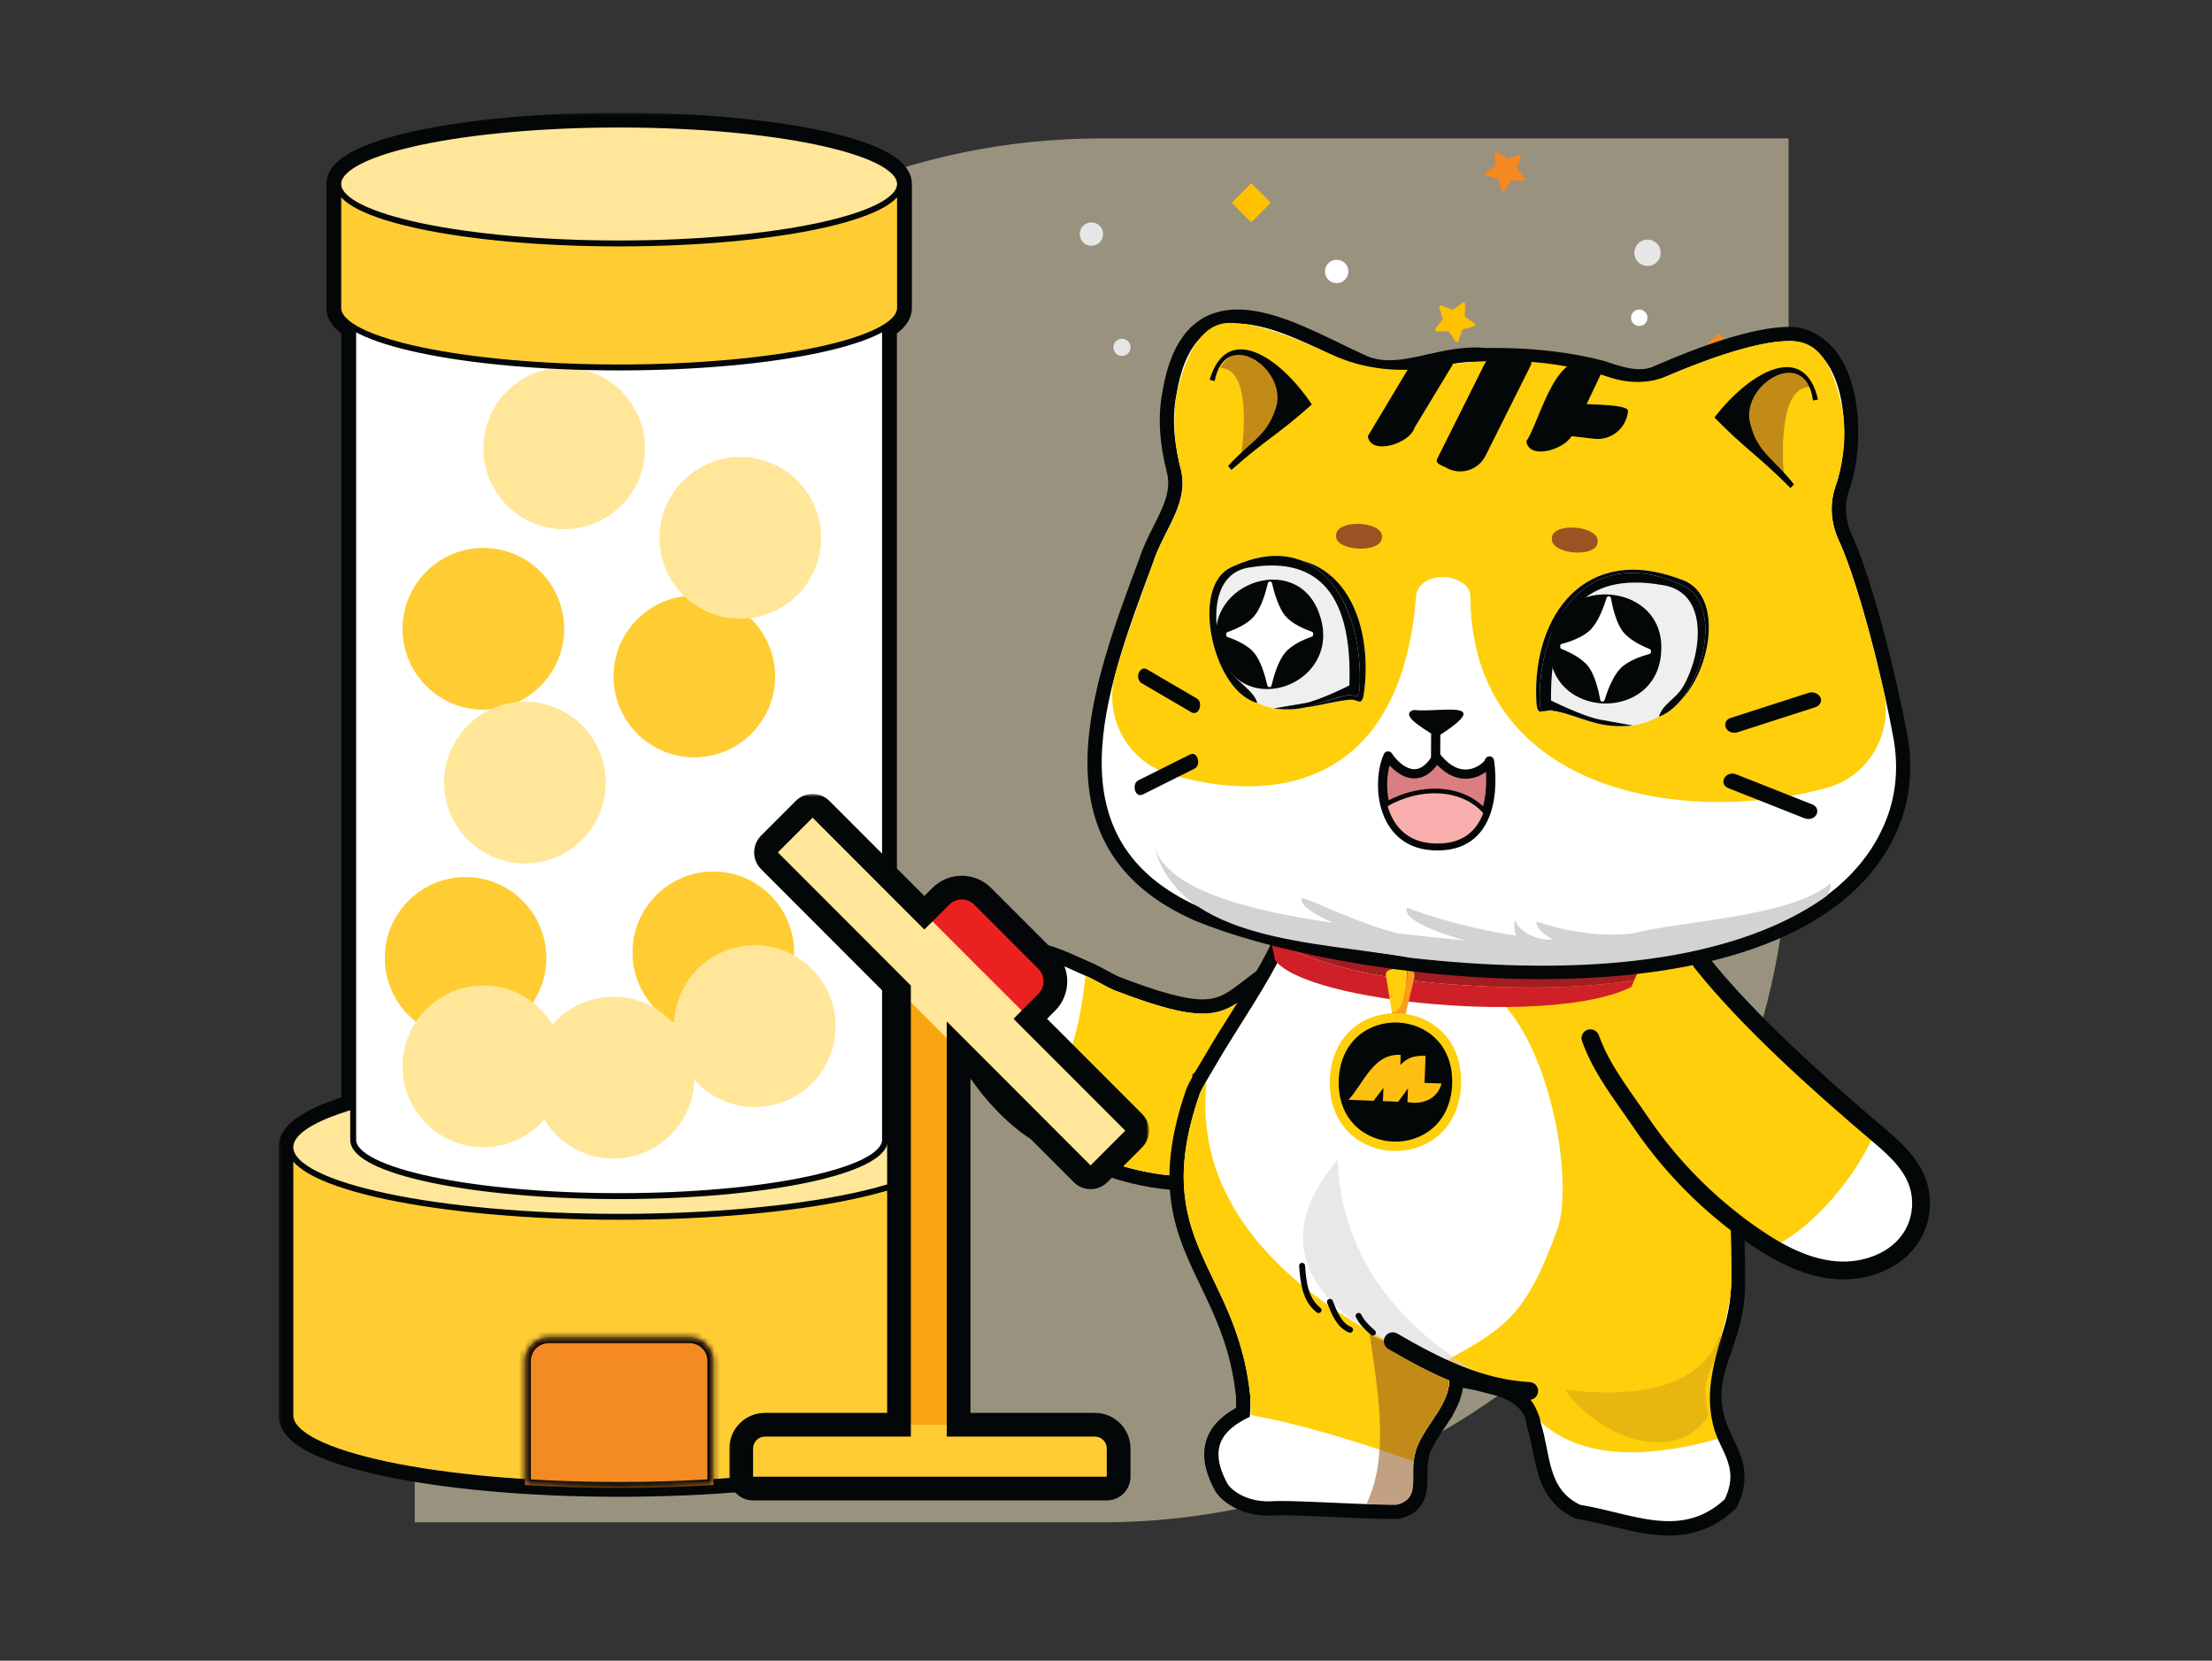 <svg width="373" height="280" viewBox="0 0 373 280" fill="none" xmlns="http://www.w3.org/2000/svg">
<rect x="0" y="0" width="373" height="280" fill="#333333" stroke="none"/>
<g clip-path="url(#clip0_6745_227175)">
<path opacity="0.5" d="M69.938 140C69.938 75.567 121.796 23.334 185.767 23.334H301.596V140C301.596 204.433 249.738 256.667 185.767 256.667H69.938V140Z" fill="#FFF2CC"/>
<mask id="path-3-outside-1_6745_227175" maskUnits="userSpaceOnUse" x="46.957" y="19" width="115" height="234" fill="black">
<rect fill="white" x="46.957" y="19" width="115" height="234"/>
<path d="M104.401 21C130.559 21 151.765 25.487 151.767 31.023V51.93C151.766 53.063 150.877 54.152 149.239 55.168V186.527C155.906 188.464 159.84 190.848 159.84 193.427V238.632C159.84 245.11 135.019 250.363 104.398 250.363C73.778 250.363 48.957 245.11 48.957 238.632V193.427C48.957 190.848 52.89 188.465 59.556 186.528V55.163C57.922 54.148 57.035 53.062 57.035 51.93V31.023C57.037 25.487 78.243 21 104.401 21Z"/>
</mask>
<path d="M104.401 21L104.401 19H104.401V21ZM151.767 31.023H153.767V31.022L151.767 31.023ZM151.767 51.93L153.767 51.93V51.93H151.767ZM149.239 55.168L148.185 53.468C147.597 53.833 147.239 54.476 147.239 55.168H149.239ZM149.239 186.527H147.239C147.239 187.417 147.827 188.2 148.681 188.448L149.239 186.527ZM159.84 193.427H161.84V193.427L159.84 193.427ZM104.398 250.363V252.363V250.363ZM48.957 193.427L46.957 193.427V193.427H48.957ZM59.556 186.528L60.114 188.449C60.968 188.201 61.556 187.418 61.556 186.528H59.556ZM59.556 55.163H61.556C61.556 54.471 61.198 53.829 60.611 53.464L59.556 55.163ZM57.035 51.93H55.035V51.93L57.035 51.93ZM57.035 31.023L55.035 31.022V31.023H57.035ZM104.401 21L104.401 23C117.384 23 129.08 24.115 137.479 25.892C141.694 26.784 144.973 27.821 147.149 28.91C148.24 29.456 148.952 29.965 149.366 30.393C149.773 30.813 149.767 31.017 149.767 31.023L151.767 31.023L153.767 31.022C153.766 29.644 153.097 28.497 152.241 27.612C151.393 26.735 150.244 25.986 148.938 25.333C146.32 24.023 142.662 22.901 138.307 21.979C129.563 20.129 117.576 19 104.401 19L104.401 21ZM151.767 31.023H149.767V51.93H151.767H153.767V31.023H151.767ZM151.767 51.93L149.767 51.929C149.767 51.954 149.709 52.523 148.185 53.468L149.239 55.168L150.293 56.868C152.045 55.781 153.766 54.173 153.767 51.93L151.767 51.93ZM149.239 55.168H147.239V186.527H149.239H151.239V55.168H149.239ZM149.239 186.527L148.681 188.448C151.937 189.393 154.379 190.41 155.963 191.422C157.65 192.499 157.84 193.219 157.84 193.427L159.84 193.427L161.84 193.427C161.84 191.055 160.062 189.294 158.116 188.05C156.067 186.742 153.209 185.598 149.797 184.607L149.239 186.527ZM159.84 193.427H157.84V238.632H159.84H161.84V193.427H159.84ZM159.84 238.632H157.84C157.84 238.755 157.79 239.074 157.276 239.605C156.754 240.145 155.884 240.761 154.588 241.409C152.004 242.702 148.134 243.923 143.188 244.97C133.327 247.057 119.612 248.363 104.398 248.363V250.363V252.363C119.805 252.363 133.81 251.043 144.016 248.884C149.102 247.807 153.352 246.501 156.378 244.987C157.888 244.231 159.196 243.374 160.151 242.386C161.114 241.39 161.84 240.128 161.84 238.632H159.84ZM104.398 250.363V248.363C89.184 248.363 75.469 247.057 65.609 244.97C60.663 243.923 56.793 242.702 54.209 241.409C52.913 240.761 52.042 240.145 51.521 239.605C51.007 239.074 50.957 238.755 50.957 238.632H48.957H46.957C46.957 240.128 47.683 241.39 48.646 242.386C49.601 243.374 50.909 244.231 52.419 244.987C55.445 246.501 59.695 247.807 64.781 248.884C74.987 251.043 88.992 252.363 104.398 252.363V250.363ZM48.957 238.632H50.957V193.427H48.957H46.957V238.632H48.957ZM48.957 193.427L50.957 193.427C50.957 193.219 51.146 192.5 52.834 191.422C54.417 190.41 56.859 189.394 60.114 188.449L59.556 186.528L58.998 184.608C55.587 185.599 52.729 186.742 50.68 188.051C48.735 189.294 46.957 191.056 46.957 193.427L48.957 193.427ZM59.556 186.528H61.556V55.163H59.556H57.556V186.528H59.556ZM59.556 55.163L60.611 53.464C59.091 52.52 59.035 51.953 59.035 51.929L57.035 51.93L55.035 51.93C55.035 54.17 56.753 55.776 58.5 56.862L59.556 55.163ZM57.035 51.93H59.035V31.023H57.035H55.035V51.93H57.035ZM57.035 31.023L59.035 31.023C59.035 31.017 59.029 30.813 59.436 30.393C59.85 29.965 60.562 29.456 61.653 28.91C63.829 27.821 67.108 26.784 71.324 25.892C79.722 24.115 91.418 23 104.401 23V21V19C91.226 19 79.24 20.129 70.496 21.979C66.14 22.901 62.482 24.023 59.864 25.333C58.558 25.986 57.409 26.735 56.56 27.612C55.705 28.497 55.036 29.644 55.035 31.022L57.035 31.023Z" fill="#040707" mask="url(#path-3-outside-1_6745_227175)"/>
<path d="M48.959 193.428V238.632C48.959 245.11 73.78 250.364 104.4 250.364C135.021 250.364 159.842 245.11 159.842 238.632V193.428H48.959Z" fill="#FFCD33" stroke="#040707" stroke-miterlimit="10"/>
<path d="M104.4 205.157C135.02 205.157 159.842 199.905 159.842 193.426C159.842 186.946 135.02 181.694 104.4 181.694C73.781 181.694 48.959 186.946 48.959 193.426C48.959 199.905 73.781 205.157 104.4 205.157Z" fill="#FFE699" stroke="#040707" stroke-miterlimit="10"/>
<path d="M59.555 47.114V192.177C59.555 197.419 79.631 201.667 104.395 201.667C129.159 201.667 149.238 197.419 149.238 192.177V47.114H59.555Z" fill="white" stroke="#040707" stroke-miterlimit="10"/>
<path d="M106.658 160.573C106.658 158.346 107.191 156.243 108.137 154.386C109.444 151.821 111.539 149.725 114.102 148.417C115.957 147.47 118.058 146.936 120.283 146.936C122.508 146.936 124.609 147.47 126.464 148.417C129.027 149.725 131.122 151.821 132.429 154.386C133.375 156.243 133.908 158.346 133.908 160.573C133.908 162.801 133.375 164.903 132.429 166.76C131.122 169.325 129.027 171.421 126.464 172.73C124.609 173.676 122.508 174.21 120.283 174.21C118.058 174.21 115.957 173.676 114.102 172.73C111.539 171.421 109.444 169.325 108.137 166.76C107.191 164.903 106.658 162.801 106.658 160.573Z" fill="#FFCD33"/>
<path d="M103.456 114.054C103.456 111.826 103.99 109.724 104.936 107.867C106.243 105.301 108.337 103.205 110.901 101.897C112.756 100.95 114.856 100.416 117.082 100.416C119.307 100.416 121.408 100.95 123.263 101.897C125.826 103.205 127.92 105.301 129.228 107.867C130.173 109.724 130.707 111.826 130.707 114.054C130.707 116.281 130.173 118.383 129.228 120.24C127.92 122.806 125.826 124.902 123.263 126.21C121.408 127.157 119.307 127.691 117.082 127.691C114.856 127.691 112.756 127.157 110.901 126.21C108.337 124.902 106.243 122.806 104.936 120.24C103.99 118.383 103.456 116.281 103.456 114.054Z" fill="#FFCD33"/>
<path d="M67.88 106.021C67.88 103.794 68.414 101.692 69.36 99.835C70.667 97.269 72.761 95.173 75.324 93.865C77.18 92.918 79.28 92.384 81.506 92.384C83.731 92.384 85.832 92.918 87.687 93.865C90.25 95.173 92.344 97.269 93.651 99.835C94.597 101.692 95.131 103.794 95.131 106.021C95.131 108.249 94.597 110.351 93.651 112.208C92.344 114.774 90.25 116.87 87.687 118.178C85.832 119.125 83.731 119.659 81.506 119.659C79.28 119.659 77.18 119.125 75.324 118.178C72.761 116.87 70.667 114.774 69.36 112.208C68.414 110.351 67.88 108.249 67.88 106.021Z" fill="#FFCD33"/>
<path d="M64.878 161.51C64.878 159.282 65.412 157.18 66.358 155.323C67.665 152.758 69.759 150.661 72.322 149.353C74.178 148.406 76.278 147.872 78.504 147.872C80.729 147.872 82.83 148.406 84.685 149.353C87.248 150.661 89.342 152.758 90.65 155.323C91.595 157.18 92.129 159.282 92.129 161.51C92.129 163.737 91.595 165.839 90.65 167.696C89.342 170.262 87.248 172.358 84.685 173.666C82.83 174.613 80.729 175.147 78.504 175.147C76.278 175.147 74.178 174.613 72.322 173.666C69.759 172.358 67.665 170.262 66.358 167.696C65.412 165.839 64.878 163.737 64.878 161.51Z" fill="#FFCD33"/>
<path d="M67.88 179.79C67.88 177.563 68.414 175.461 69.36 173.604C70.667 171.038 72.761 168.942 75.324 167.634C77.18 166.687 79.28 166.153 81.506 166.153C83.731 166.153 85.832 166.687 87.687 167.634C90.25 168.942 92.344 171.038 93.651 173.604C94.597 175.461 95.131 177.563 95.131 179.79C95.131 182.018 94.597 184.12 93.651 185.977C92.344 188.543 90.25 190.639 87.687 191.947C85.832 192.894 83.731 193.428 81.506 193.428C79.28 193.428 77.18 192.894 75.324 191.947C72.761 190.639 70.667 188.543 69.36 185.977C68.414 184.12 67.88 182.018 67.88 179.79Z" fill="#FFE699"/>
<path d="M89.827 181.694C89.827 179.467 90.361 177.364 91.307 175.507C92.614 172.942 94.709 170.846 97.272 169.538C99.127 168.591 101.228 168.057 103.453 168.057C105.678 168.057 107.779 168.591 109.634 169.538C112.197 170.846 114.292 172.942 115.599 175.507C116.545 177.365 117.078 179.467 117.078 181.694C117.078 183.922 116.545 186.024 115.599 187.881C114.292 190.446 112.197 192.542 109.634 193.851C107.779 194.798 105.678 195.332 103.453 195.332C101.228 195.332 99.127 194.798 97.272 193.851C94.709 192.542 92.614 190.446 91.307 187.881C90.361 186.024 89.827 183.922 89.827 181.694Z" fill="#FFE699"/>
<path d="M111.21 90.682C111.21 88.454 111.744 86.352 112.69 84.495C113.997 81.929 116.091 79.833 118.654 78.525C120.51 77.578 122.61 77.044 124.836 77.044C127.061 77.044 129.162 77.578 131.017 78.525C133.58 79.833 135.674 81.929 136.982 84.495C137.927 86.352 138.461 88.454 138.461 90.682C138.461 92.909 137.927 95.011 136.982 96.868C135.674 99.434 133.58 101.53 131.017 102.838C129.162 103.785 127.061 104.319 124.836 104.319C122.61 104.319 120.51 103.785 118.654 102.838C116.091 101.53 113.997 99.434 112.69 96.868C111.744 95.011 111.21 92.909 111.21 90.682Z" fill="#FFE699"/>
<path d="M81.509 75.591C81.509 73.364 82.043 71.261 82.989 69.404C84.296 66.839 86.39 64.743 88.953 63.435C90.809 62.488 92.909 61.954 95.135 61.954C97.36 61.954 99.46 62.488 101.316 63.435C103.879 64.743 105.973 66.839 107.28 69.404C108.226 71.261 108.76 73.364 108.76 75.591C108.76 77.819 108.226 79.921 107.28 81.778C105.973 84.343 103.879 86.439 101.316 87.748C99.46 88.695 97.36 89.228 95.135 89.228C92.909 89.228 90.809 88.695 88.953 87.748C86.39 86.439 84.296 84.343 82.989 81.778C82.043 79.921 81.509 77.819 81.509 75.591Z" fill="#FFE699"/>
<path d="M74.89 131.944C74.89 129.716 75.424 127.614 76.37 125.757C77.677 123.192 79.771 121.095 82.334 119.787C84.189 118.84 86.29 118.306 88.516 118.306C90.741 118.306 92.841 118.84 94.697 119.787C97.26 121.095 99.354 123.192 100.661 125.757C101.607 127.614 102.141 129.716 102.141 131.944C102.141 134.171 101.607 136.274 100.661 138.131C99.354 140.696 97.26 142.792 94.697 144.1C92.841 145.047 90.741 145.581 88.516 145.581C86.29 145.581 84.189 145.047 82.334 144.1C79.771 142.792 77.677 140.696 76.37 138.131C75.424 136.274 74.89 134.171 74.89 131.944Z" fill="#FFE699"/>
<path d="M113.652 173.006C113.652 170.778 114.185 168.676 115.131 166.819C116.438 164.254 118.533 162.157 121.096 160.849C122.951 159.902 125.052 159.368 127.277 159.368C129.503 159.368 131.603 159.902 133.458 160.849C136.022 162.157 138.116 164.254 139.423 166.819C140.369 168.676 140.902 170.778 140.902 173.006C140.902 175.233 140.369 177.336 139.423 179.193C138.116 181.758 136.022 183.854 133.458 185.162C131.603 186.109 129.503 186.643 127.277 186.643C125.052 186.643 122.951 186.109 121.096 185.162C118.533 183.854 116.438 181.758 115.131 179.193C114.185 177.336 113.652 175.233 113.652 173.006Z" fill="#FFE699"/>
<path d="M57.035 31.022V51.929C57.035 57.467 78.24 61.953 104.401 61.953C130.562 61.953 151.767 57.467 151.767 51.929V31.022H57.035Z" fill="#FFCD33" stroke="#040707" stroke-miterlimit="10"/>
<path d="M104.401 41.046C130.56 41.046 151.767 36.559 151.767 31.023C151.767 25.488 130.56 21 104.401 21C78.242 21 57.035 25.488 57.035 31.023C57.035 36.559 78.242 41.046 104.401 41.046Z" fill="#FFE699" stroke="#040707" stroke-miterlimit="10"/>
<mask id="path-20-inside-2_6745_227175" fill="white">
<path d="M116.287 225.469C118.496 225.469 120.287 227.26 120.287 229.469V250.375C115.252 250.693 109.919 250.865 104.4 250.865C98.883 250.865 93.552 250.692 88.518 250.375V229.469C88.518 227.26 90.308 225.469 92.518 225.469H116.287Z"/>
</mask>
<path d="M116.287 225.469C118.496 225.469 120.287 227.26 120.287 229.469V250.375C115.252 250.693 109.919 250.865 104.4 250.865C98.883 250.865 93.552 250.692 88.518 250.375V229.469C88.518 227.26 90.308 225.469 92.518 225.469H116.287Z" fill="#F38A23"/>
<path d="M116.287 225.469L116.287 224.469H116.287V225.469ZM120.287 229.469H121.287V229.469L120.287 229.469ZM120.287 250.375L120.35 251.373L121.287 251.314V250.375H120.287ZM104.4 250.865V251.865H104.4L104.4 250.865ZM88.518 250.375H87.518V251.314L88.455 251.373L88.518 250.375ZM88.518 229.469L87.518 229.469V229.469H88.518ZM116.287 225.469L116.287 226.469C117.944 226.469 119.287 227.812 119.287 229.469L120.287 229.469L121.287 229.469C121.287 226.707 119.048 224.469 116.287 224.469L116.287 225.469ZM120.287 229.469H119.287V250.375H120.287H121.287V229.469H120.287ZM120.287 250.375L120.224 249.377C115.21 249.693 109.899 249.865 104.4 249.865L104.4 250.865L104.4 251.865C109.94 251.865 115.293 251.692 120.35 251.373L120.287 250.375ZM104.4 250.865V249.865C98.904 249.865 93.594 249.693 88.581 249.377L88.518 250.375L88.455 251.373C93.51 251.692 98.862 251.865 104.4 251.865V250.865ZM88.518 250.375H89.518V229.469H88.518H87.518V250.375H88.518ZM88.518 229.469L89.518 229.469C89.518 227.812 90.861 226.469 92.518 226.469V225.469V224.469C89.756 224.469 87.518 226.707 87.518 229.469L88.518 229.469ZM92.518 225.469V226.469H116.287V225.469V224.469H92.518V225.469Z" fill="#040707" mask="url(#path-20-inside-2_6745_227175)"/>
<path d="M242.264 55.862L244.301 55.886L245.439 57.575C245.569 57.768 245.863 57.729 245.937 57.508L246.585 55.581L248.545 55.025C248.768 54.962 248.821 54.67 248.635 54.531L246.999 53.316L247.072 51.283C247.08 51.051 246.819 50.911 246.63 51.044L244.97 52.221L243.056 51.521C242.837 51.441 242.623 51.645 242.692 51.867L243.302 53.809L242.046 55.409C241.903 55.591 242.032 55.859 242.264 55.861L242.264 55.862Z" fill="#FFC000"/>
<path d="M257.089 30.003L255.835 28.396L256.442 26.451C256.512 26.229 256.297 26.024 256.079 26.104L254.17 26.801L252.512 25.617C252.324 25.482 252.062 25.623 252.071 25.855L252.145 27.892L250.513 29.105C250.327 29.244 250.381 29.535 250.603 29.6L252.558 30.162L253.208 32.096C253.281 32.316 253.575 32.356 253.705 32.164L254.839 30.474L256.872 30.456C257.103 30.454 257.232 30.186 257.088 30.003L257.089 30.003Z" fill="#F58921"/>
<path d="M279.389 41.047C278.524 40.178 277.113 40.176 276.244 41.044C275.375 41.911 275.371 43.323 276.237 44.192C277.102 45.061 278.513 45.062 279.382 44.195C280.252 43.328 280.255 41.916 279.389 41.047Z" fill="#E6E6E6"/>
<path d="M186.018 39.471C186.018 38.383 185.132 37.498 184.044 37.498C182.955 37.498 182.07 38.383 182.07 39.471C182.07 40.559 182.955 41.444 184.044 41.444C185.132 41.444 186.018 40.559 186.018 39.471Z" fill="#E6E6E6"/>
<path d="M227.369 45.767C227.369 44.679 226.484 43.794 225.395 43.794C224.307 43.794 223.422 44.679 223.422 45.767C223.422 46.855 224.307 47.74 225.395 47.74C226.484 47.74 227.369 46.855 227.369 45.767Z" fill="white"/>
<path d="M190.645 58.572C190.645 57.772 189.994 57.122 189.194 57.122C188.395 57.122 187.744 57.772 187.744 58.572C187.744 59.371 188.395 60.021 189.194 60.021C189.994 60.021 190.645 59.371 190.645 58.572Z" fill="#E6E6E6"/>
<path d="M277.811 53.573C277.811 52.808 277.188 52.185 276.423 52.185C275.657 52.185 275.034 52.808 275.034 53.573C275.034 54.338 275.657 54.96 276.423 54.96C277.188 54.96 277.811 54.338 277.811 53.573Z" fill="white"/>
<rect width="4.673" height="4.673" transform="matrix(-0.706 0.708 0.706 0.708 210.986 30.88)" fill="#FFC000"/>
<rect width="4.673" height="4.673" transform="matrix(0.707 -0.707 -0.705 -0.709 289.754 62.775)" fill="#F38A23"/>
<path d="M200.981 199.555C192.097 199.555 183.012 196.577 173.976 190.71C172.353 189.654 170.857 188.309 169.89 187.365C167.131 184.667 163.58 180.545 162.341 176.239C161.133 172.037 161.549 167.883 163.492 164.834C165.132 162.256 167.739 160.632 171.017 160.119C171.585 160.031 172.161 159.983 172.737 159.983C175.927 159.983 178.806 161.28 181.589 162.545C182.221 162.833 182.852 163.113 183.484 163.385C184.308 163.729 185.187 164.209 186.043 164.682C186.915 165.154 187.81 165.642 188.514 165.914C195.351 168.531 199.75 169.708 202.78 169.708C206.043 169.708 207.722 168.403 210.521 166.25C213.032 164.313 216.151 161.904 221.637 159.535L221.781 159.471L221.932 159.447C223.02 159.279 224.068 159.191 225.051 159.191C230.865 159.191 234.839 162.104 236.559 167.627C236.623 167.763 236.718 167.995 236.702 168.291C236.039 179.665 231.409 187.437 221.709 193.48C215.247 197.506 208.274 199.555 200.989 199.555H200.981Z" fill="white"/>
<path d="M225.052 160.391C230.018 160.391 233.801 162.673 235.44 168.083C235.448 168.115 235.504 168.187 235.496 168.219C234.88 178.808 230.642 186.492 221.062 192.463C214.552 196.521 207.771 198.354 200.974 198.354C192.018 198.354 183.045 195.176 174.625 189.702C173.225 188.789 171.826 187.573 170.722 186.5C167.732 183.571 164.581 179.705 163.485 175.903C161.55 169.172 164.061 162.416 171.202 161.312C171.722 161.232 172.234 161.192 172.738 161.192C176.376 161.192 179.719 163.097 183.013 164.497C184.629 165.178 186.604 166.466 188.083 167.035C195.272 169.796 199.647 170.9 202.773 170.9C209.603 170.9 210.554 165.618 222.101 160.624C223.117 160.463 224.101 160.383 225.036 160.383M225.052 157.99C224.005 157.99 222.893 158.078 221.75 158.254L221.446 158.302L221.166 158.422C215.544 160.856 212.225 163.417 209.794 165.29C207.116 167.355 205.636 168.499 202.789 168.499C199.942 168.499 195.648 167.355 188.955 164.786C188.323 164.545 187.46 164.073 186.62 163.617C185.74 163.137 184.829 162.648 183.957 162.272C183.333 162.008 182.717 161.728 182.086 161.448C179.319 160.199 176.192 158.783 172.738 158.783C172.098 158.783 171.458 158.831 170.834 158.927C167.204 159.487 164.317 161.304 162.486 164.177C160.359 167.531 159.879 172.045 161.19 176.575C162.502 181.129 166.188 185.428 169.051 188.221C170.059 189.205 171.618 190.614 173.321 191.719C182.558 197.714 191.858 200.755 200.982 200.755C208.491 200.755 215.68 198.65 222.341 194.504C232.273 188.309 237.223 180.001 237.903 168.363C237.935 167.851 237.799 167.443 237.679 167.187C235.8 161.256 231.33 157.99 225.052 157.99Z" fill="#040707"/>
<path d="M221.068 192.464C205.978 201.876 189.465 199.299 174.615 189.718C179.637 181.851 182.148 173.783 183.036 164.506C184.603 165.155 186.618 166.459 188.098 167.027C210.96 175.8 205.283 167.908 222.116 160.624C228.505 159.632 233.487 161.641 235.438 168.076C235.446 168.108 235.502 168.18 235.494 168.212C234.871 178.809 230.648 186.477 221.06 192.456L221.068 192.464Z" fill="#FECF0A"/>
<path d="M281.405 257.67C278.302 257.67 275.223 256.925 271.96 256.133C270.097 255.685 268.178 255.213 266.259 254.9L266.083 254.876L265.923 254.804C261.253 252.547 260.429 248.409 259.637 244.399C259.366 243.015 259.078 241.59 258.638 240.221L258.598 240.101L258.582 239.973C258.054 234.747 251.161 233.546 247.035 232.834C246.499 232.738 246.019 232.658 245.587 232.57C245.579 233.458 245.435 234.322 245.163 235.203C245.123 235.339 245.075 235.483 245.019 235.635C245.003 235.699 244.979 235.763 244.955 235.827C244.716 236.451 244.428 237.06 244.084 237.668C243.98 237.86 243.868 238.052 243.748 238.252V238.292L243.524 238.612C243.468 238.684 243.428 238.765 243.38 238.837L242.444 240.261L242.365 240.381C242.317 240.453 242.269 240.525 242.213 240.597C242.117 240.749 241.981 240.95 241.845 241.166C241.773 241.27 241.733 241.334 241.693 241.398L241.629 241.502C241.501 241.694 241.373 241.902 241.237 242.126L241.141 242.286C241.093 242.374 241.037 242.454 240.981 242.542L240.941 242.614L240.909 242.686L240.877 242.726C240.805 242.838 240.741 242.959 240.685 243.063C240.613 243.199 240.549 243.327 240.485 243.463C240.397 243.647 240.309 243.823 240.237 243.959C240.133 244.151 240.021 244.447 239.925 244.783L239.886 244.911C239.782 245.288 239.694 245.728 239.622 246.072V246.184C239.622 246.184 239.582 246.352 239.582 246.376V246.416L239.566 246.528C239.478 247.217 239.486 247.961 239.494 248.673C239.51 250.93 239.534 254.028 235.703 254.86L235.583 254.884C235.583 254.884 234.944 254.892 234.664 254.892C233.856 254.892 232.92 254.876 231.905 254.844C229.834 254.788 227.395 254.676 225.036 254.572C221.549 254.42 218.254 254.268 216.071 254.268C215.511 254.268 215.04 254.276 214.656 254.3C214.384 254.316 214.12 254.324 213.864 254.324C209.426 254.324 206.563 252.019 205.803 250.562C204.276 247.641 203.868 245.2 204.572 243.103C205.236 241.118 206.827 239.517 209.578 238.1C209.618 237.5 209.618 236.86 209.618 236.235C209.618 236.003 209.618 235.779 209.618 235.555C209.618 235.515 209.618 235.475 209.618 235.443C208.762 227.207 206.091 221.644 203.508 216.274C199.486 207.894 195.68 199.978 201.069 184.274C201.181 183.938 201.341 183.57 201.541 183.17L202.229 181.889V181.713L202.453 181.481C202.541 181.321 202.645 181.153 202.757 180.968L202.813 180.872C203.236 180.184 203.74 179.32 204.252 178.447C204.884 177.367 205.524 176.278 206.011 175.51C206.771 174.277 207.531 173.077 208.282 171.884C211.377 166.97 214.304 162.335 216.647 156.989L217.055 156.068L218.03 156.308C229.602 159.142 241.773 160.575 254.2 160.575C264.531 160.575 274.679 159.574 284.379 157.589L285.443 157.373L285.771 158.406C290.577 173.717 293.032 193.174 293.072 216.25C293.072 220.844 291.88 224.35 290.817 227.439C289.585 231.033 288.522 234.138 289.417 238.284C289.825 240.173 290.545 241.686 291.249 243.151C292.664 246.104 293.999 248.897 291.904 253.292L291.808 253.5L291.64 253.66C288.722 256.349 285.379 257.654 281.413 257.654L281.405 257.67Z" fill="white"/>
<path d="M217.759 157.485C229.45 160.35 241.853 161.791 254.216 161.791C264.516 161.791 274.8 160.79 284.636 158.781C290.266 176.726 291.849 198.248 291.881 216.265C291.897 225.846 286.467 230.296 288.25 238.556C289.514 244.439 293.64 246.88 290.825 252.795C287.819 255.564 284.668 256.469 281.405 256.469C276.655 256.469 271.657 254.556 266.451 253.715C260.822 251.002 261.525 245.247 259.79 239.845C259.054 232.529 248.443 232.073 245.156 231.232C244.916 231.176 244.716 231.12 244.548 231.08C244.524 231.08 244.508 231.08 244.492 231.064H244.484C244.484 231.064 244.42 231.064 244.388 231.072C244.316 231.072 244.268 231.072 244.236 231.088H244.228C244.084 231.12 244.188 231.2 244.276 231.304C244.276 231.304 244.279 231.31 244.284 231.321C244.316 231.361 244.34 231.401 244.348 231.449C244.372 231.641 244.388 231.833 244.388 232.025C244.396 232.169 244.404 232.313 244.404 232.449C244.404 233.281 244.276 234.066 244.036 234.842C243.996 234.978 243.956 235.106 243.9 235.242C243.884 235.306 243.86 235.362 243.836 235.426C243.629 235.971 243.365 236.523 243.053 237.075C242.901 237.355 242.733 237.628 242.557 237.908C242.461 238.052 242.381 238.188 242.293 238.324C242.205 238.46 242.109 238.604 242.013 238.756C241.821 239.052 241.693 239.236 241.453 239.605C241.389 239.693 241.333 239.789 241.262 239.885C241.126 240.085 240.99 240.293 240.846 240.517C240.766 240.629 240.694 240.749 240.622 240.861C240.494 241.053 240.35 241.285 240.206 241.533C240.134 241.646 240.07 241.766 239.99 241.886C239.942 241.966 239.894 242.038 239.862 242.11C239.774 242.254 239.694 242.398 239.622 242.526C239.55 242.662 239.478 242.806 239.406 242.958C239.334 243.11 239.262 243.262 239.198 243.374C239.03 243.679 238.886 244.063 238.775 244.471C238.767 244.495 238.759 244.527 238.751 244.551C238.623 244.999 238.527 245.471 238.455 245.856L238.431 246.024C238.431 246.024 238.431 246.064 238.431 246.08C238.415 246.168 238.407 246.248 238.399 246.32C238.399 246.344 238.391 246.368 238.391 246.392C238.007 249.505 239.286 252.867 235.464 253.699C235.216 253.699 234.96 253.699 234.68 253.699C233.881 253.699 232.961 253.683 231.961 253.651C226.915 253.507 219.83 253.075 216.088 253.075C215.504 253.075 215.008 253.083 214.608 253.107C214.36 253.123 214.121 253.131 213.889 253.131C209.85 253.131 207.443 251.066 206.892 250.01C203.837 244.175 205.956 241.165 210.73 238.884C210.882 237.796 210.834 236.611 210.842 235.483C210.834 235.443 210.834 235.41 210.834 235.378C208.587 213.536 193.681 209.566 202.221 184.666C202.325 184.354 202.469 184.034 202.629 183.721C202.741 183.513 202.853 183.305 202.965 183.097C203.077 182.889 203.189 182.689 203.301 182.481C203.349 182.393 203.405 182.297 203.453 182.201C203.453 182.193 203.461 182.193 203.461 182.185C203.573 181.969 203.709 181.752 203.861 181.504C204.804 179.96 206.18 177.542 207.051 176.15C210.978 169.803 214.816 164.208 217.767 157.477M216.368 154.675L215.56 156.524C213.257 161.783 210.354 166.385 207.283 171.259C206.532 172.452 205.772 173.661 205.004 174.901C204.517 175.685 203.869 176.782 203.245 177.847C202.733 178.711 202.229 179.575 201.806 180.264L201.75 180.36C201.67 180.488 201.598 180.616 201.518 180.744L201.054 181.208V181.592L201.03 181.64L200.854 181.969L200.622 182.401L200.518 182.593V182.617L200.494 182.641C200.262 183.097 200.078 183.521 199.942 183.921C194.401 200.073 198.311 208.205 202.445 216.809C204.98 222.084 207.595 227.535 208.435 235.547C208.435 235.571 208.435 235.587 208.435 235.611C208.435 235.819 208.435 236.035 208.435 236.243C208.435 236.627 208.435 237.011 208.435 237.371C206.492 238.452 204.333 240.101 203.453 242.734C202.645 245.159 203.077 247.905 204.764 251.13C205.692 252.899 208.891 255.532 213.889 255.532C214.169 255.532 214.456 255.524 214.744 255.508C215.08 255.492 215.528 255.476 216.088 255.476C218.247 255.476 221.678 255.628 225.004 255.78C227.363 255.884 229.81 255.996 231.889 256.053C232.937 256.085 233.873 256.101 234.68 256.101C234.968 256.101 235.248 256.101 235.504 256.101H235.744L235.976 256.045C240.758 255.004 240.726 251.042 240.71 248.673C240.71 247.961 240.702 247.296 240.774 246.68V246.648C240.774 246.648 240.782 246.616 240.782 246.6V246.536L240.79 246.528V246.464L240.83 246.288V246.248C240.886 245.968 240.958 245.583 241.054 245.239C241.054 245.223 241.062 245.215 241.07 245.199V245.175L241.094 245.119C241.174 244.839 241.254 244.639 241.302 244.551C241.373 244.423 241.477 244.215 241.581 243.999C241.637 243.887 241.685 243.783 241.733 243.687V243.671C241.797 243.574 241.853 243.478 241.909 243.374L241.989 243.238L242.013 243.182C242.069 243.086 242.125 243.006 242.173 242.918L242.221 242.838L242.253 242.79L242.277 242.742C242.397 242.542 242.509 242.35 242.613 242.198V242.182L242.637 242.166L242.709 242.054C242.741 242.006 242.765 241.958 242.797 241.918L242.829 241.87L242.861 241.822C242.989 241.63 243.101 241.445 243.221 241.277C243.277 241.205 243.325 241.133 243.373 241.061L243.405 241.021L243.437 240.973L243.461 240.933C243.573 240.757 243.661 240.621 243.749 240.501C243.836 240.365 243.924 240.237 244.028 240.077C244.1 239.965 244.156 239.885 244.204 239.805L244.308 239.645L244.412 239.484C244.444 239.428 244.476 239.372 244.516 239.324L244.956 238.7V238.604C245.02 238.492 245.084 238.38 245.148 238.26C245.516 237.604 245.828 236.947 246.076 236.307C246.1 236.235 246.132 236.155 246.164 236.051C246.235 235.867 246.283 235.691 246.331 235.539C246.491 235.026 246.603 234.514 246.683 234.002C246.731 234.01 246.787 234.018 246.843 234.026C251.961 234.914 256.999 236.123 257.399 240.101L257.423 240.357L257.503 240.597C257.919 241.902 258.199 243.294 258.463 244.647C259.27 248.745 260.19 253.387 265.404 255.9L265.716 256.053L266.059 256.109C267.931 256.413 269.826 256.877 271.665 257.317C274.856 258.094 278.15 258.894 281.397 258.894C285.675 258.894 289.29 257.485 292.441 254.588L292.785 254.276L292.984 253.859C295.327 248.945 293.736 245.615 292.329 242.678C291.657 241.277 290.961 239.829 290.593 238.084C289.77 234.258 290.737 231.441 291.961 227.879C293.048 224.693 294.288 221.092 294.28 216.297C294.24 193.102 291.761 173.524 286.923 158.101L286.275 156.036L284.156 156.468C274.536 158.429 264.468 159.43 254.216 159.43C241.877 159.43 229.802 158.005 218.327 155.196L216.368 154.715V154.675Z" fill="#040707"/>
<path d="M244.235 231.089V231.121C244.235 231.121 244.243 231.145 244.243 231.153C244.251 231.201 244.267 231.249 244.275 231.305C244.275 231.305 244.278 231.311 244.283 231.321C244.283 231.321 244.299 231.385 244.307 231.433C244.347 231.633 244.371 231.833 244.387 232.026C244.395 232.17 244.403 232.314 244.403 232.45C244.427 233.314 244.283 234.123 244.019 234.923C243.979 235.035 243.947 235.139 243.899 235.243C243.883 235.307 243.859 235.363 243.835 235.427C243.619 235.979 243.356 236.524 243.052 237.076C242.9 237.356 242.732 237.628 242.556 237.908C242.46 238.06 242.38 238.189 242.292 238.325C242.204 238.461 242.108 238.605 242.012 238.757C241.82 239.053 241.692 239.237 241.452 239.605C241.388 239.693 241.332 239.789 241.26 239.885C241.132 240.085 240.989 240.294 240.845 240.518C240.765 240.63 240.693 240.75 240.621 240.862C240.493 241.054 240.349 241.286 240.205 241.534C240.133 241.646 240.061 241.766 239.989 241.886C239.941 241.966 239.893 242.038 239.861 242.11C239.773 242.255 239.693 242.399 239.621 242.527C239.549 242.663 239.477 242.807 239.405 242.959C239.325 243.095 239.253 243.239 239.197 243.375C239.037 243.743 238.893 244.103 238.773 244.472C238.765 244.496 238.757 244.528 238.749 244.552C238.613 244.976 238.51 245.408 238.454 245.856C238.438 245.912 238.43 245.968 238.43 246.024C238.43 246.048 238.43 246.064 238.43 246.08C238.414 246.184 238.406 246.288 238.398 246.393H238.39C236.47 245.712 234.551 245.056 232.624 244.416C225.507 242.046 218.318 239.957 210.921 238.573C210.937 237.548 210.905 236.516 210.841 235.491C210.833 235.451 210.833 235.419 210.833 235.387C208.586 213.545 193.68 209.575 202.22 184.675C202.324 184.362 202.468 184.042 202.628 183.73C202.74 183.522 202.852 183.314 202.964 183.106C203.076 182.898 203.188 182.698 203.3 182.49C203.348 182.393 203.404 182.289 203.452 182.193V182.209C201.165 203.86 218.038 218.155 235.943 227.111C238.669 228.48 241.412 229.72 244.123 230.841C244.251 230.897 244.379 230.945 244.507 231.001C244.515 231.001 244.539 231.041 244.555 231.081C244.579 231.129 244.603 231.169 244.595 231.177C244.571 231.177 244.491 231.121 244.451 231.105C244.435 231.097 244.419 231.089 244.395 231.073C244.363 231.049 244.323 231.033 244.299 231.017C244.283 231.009 244.267 231.001 244.259 231.001H244.251C244.251 231.001 244.243 231.065 244.243 231.089H244.235Z" fill="#FECF0A"/>
<path d="M291.969 216.705C291.097 226.278 286.003 233.065 289.61 242.614C280.013 245.255 267.93 246.856 259.942 239.884C259.062 237.275 258.038 234.834 255.248 233.93C251.321 233.786 245.548 233.185 243.061 229.832C253.72 223.973 257.263 222.124 262.653 207.117C265.419 199.417 261.533 173.772 250.154 166.337C262.229 164.112 273.952 163.575 285.875 161.831C290.057 178.991 292.153 199.065 291.969 216.705Z" fill="#FECF0A"/>
<path opacity="0.57" d="M244.036 234.842C244.036 234.842 244.02 234.898 244.02 234.922C243.98 235.034 243.948 235.138 243.9 235.242C243.884 235.306 243.86 235.362 243.836 235.426C243.628 235.97 243.364 236.523 243.052 237.075C242.901 237.355 242.733 237.627 242.557 237.907C242.461 238.051 242.381 238.187 242.293 238.323C242.205 238.46 242.109 238.604 242.013 238.756C241.821 239.052 241.693 239.236 241.453 239.604C241.389 239.692 241.333 239.788 241.261 239.884C241.133 240.084 240.989 240.292 240.845 240.517C240.765 240.629 240.693 240.749 240.621 240.861C240.493 241.053 240.35 241.285 240.206 241.533C240.134 241.645 240.07 241.765 239.99 241.885C239.942 241.965 239.894 242.037 239.862 242.109C239.774 242.253 239.694 242.397 239.622 242.526C239.55 242.662 239.478 242.806 239.406 242.958C239.334 243.11 239.262 243.262 239.198 243.374C239.038 243.742 238.894 244.102 238.774 244.47C238.766 244.494 238.758 244.526 238.75 244.55C238.622 244.999 238.526 245.471 238.454 245.855L238.43 246.023C238.43 246.023 238.43 246.063 238.43 246.079C238.414 246.183 238.406 246.287 238.398 246.391H238.39C238.007 249.505 239.286 252.867 235.464 253.699C234.512 253.715 233.304 253.699 231.961 253.659C231.465 253.611 230.953 253.571 230.434 253.555C231.769 250.77 232.417 247.656 232.625 244.414C233.065 237.947 231.809 230.976 230.969 225.061C232.633 225.733 234.288 226.422 235.943 227.11C238.622 228.231 241.309 229.351 243.988 230.464C244.028 230.648 244.076 230.752 244.124 230.84C244.148 230.88 244.172 230.928 244.196 230.976C244.196 230.984 244.204 230.984 244.204 230.984C244.212 231.016 244.228 231.048 244.236 231.088C244.244 231.088 244.244 231.112 244.244 231.12C244.252 231.136 244.252 231.144 244.252 231.152C244.26 231.2 244.276 231.248 244.284 231.304C244.284 231.304 244.292 231.312 244.292 231.32C244.292 231.368 244.3 231.416 244.308 231.472C244.412 232.585 244.316 233.729 244.044 234.842H244.036Z" fill="#935824"/>
<path opacity="0.5" d="M225.581 195.495C206.341 218.25 239.119 230.16 256.128 234.682C239.311 227.759 226.133 214.232 225.581 195.495Z" fill="#D3D3D3"/>
<path opacity="0.2" d="M287.692 233.298C287.372 234.891 287.748 237.02 288.124 238.685C282.014 247.786 268.636 241.454 263.934 234.323C272.746 235.339 284.037 235.203 288.891 227.552C290.099 225.647 289.323 225.062 290.635 225.447C289.843 228.4 288.284 230.337 287.692 233.314V233.298Z" fill="#935824"/>
<path d="M257.864 234.522C249.451 234.074 242.007 230.288 234.857 226.134" stroke="#040707" stroke-width="3" stroke-linecap="round" stroke-linejoin="round"/>
<path d="M219.566 213.417C219.758 216.106 220.086 219.163 222.349 220.884" stroke="#040707" stroke-miterlimit="10" stroke-linecap="round"/>
<path d="M224.262 219.491C224.957 221.228 225.805 223.485 227.66 224.198" stroke="#040707" stroke-miterlimit="10" stroke-linecap="round"/>
<path d="M229.092 221.86C229.652 222.988 230.571 223.877 231.507 224.693" stroke="#040707" stroke-miterlimit="10" stroke-linecap="round"/>
<path d="M280.37 162.552L280.33 163.024C280.482 162.744 280.37 162.552 280.37 162.552Z" fill="#D02027"/>
<path d="M245.241 166.002C260.586 167.107 270.135 166.146 275.596 165.242L276.484 163.201C266.504 164.818 232.302 164.153 214.109 157.542L214.261 158.254C218.891 161.08 228.056 164.769 245.249 166.01L245.241 166.002Z" fill="#A31D21"/>
<path d="M245.241 166.003C228.048 164.762 218.892 161.072 214.254 158.247L215.014 161.889C220.347 169.132 262.194 173.006 275.117 166.387L275.597 165.234C270.135 166.147 260.595 167.107 245.241 165.995V166.003Z" fill="#D02027"/>
<path d="M237.288 163.759L237.36 163.431C236.265 163.319 233.274 162.943 233.738 164.68L234.682 170.555C235.769 170.699 237.065 169.586 237.288 163.751V163.759Z" fill="#FECF0A"/>
<path d="M237.61 163.447C237.522 163.439 237.442 163.431 237.363 163.431C237.115 168.866 235.859 170.939 234.684 170.555L235.243 174.02L236.267 174.06L238.49 164.864C238.49 164.864 238.81 163.567 237.61 163.447Z" fill="#F99D1C"/>
<path d="M246.373 182.874C245.702 198.345 223.695 197.489 224.238 182.009C224.91 166.538 246.917 167.402 246.373 182.874Z" fill="#FECF0A"/>
<path d="M244.871 182.818C244.295 196.192 225.271 195.448 225.743 182.065C226.319 168.691 245.343 169.435 244.871 182.818Z" fill="#040707"/>
<path d="M240.217 182.562L240.393 178.016C238.354 177.936 237.355 178.352 236.131 179.552L236.195 177.856C231.557 177.559 229.942 182.706 227.391 185.427L231.629 185.595L233.284 183.41L233.196 185.651L235.771 185.755L237.419 183.514L237.331 185.819C240.025 186.316 242.417 185.195 243.088 182.682L240.209 182.57L240.217 182.562Z" fill="#FDC010"/>
<path d="M259.753 163.88C235.859 163.88 212.94 158.765 201.753 154.019C175.372 142.221 185.303 115.768 193.284 94.51C193.892 92.613 194.78 90.852 195.643 89.147C197.283 85.898 198.706 83.088 198.026 79.759V79.719C196.691 74.612 196.419 70.234 197.187 66.344C198.562 57.756 202.448 53.378 208.726 53.378C213.932 53.378 219.929 56.283 225.727 59.093C227.198 59.805 228.582 60.477 229.949 61.094C231.237 61.662 232.652 61.934 234.252 61.934C236.435 61.934 238.666 61.438 241.041 60.91C243.528 60.357 246.103 59.781 248.75 59.781C249.349 59.781 249.941 59.813 250.509 59.869C250.989 59.869 251.469 59.861 251.948 59.861C258.594 59.861 264.887 60.605 270.149 62.014L270.469 62.118C272.468 62.775 274.531 63.447 276.474 63.447C277.61 63.447 278.625 63.223 279.585 62.758C285.135 60.333 295.331 56.299 301.72 56.299C301.976 56.299 302.216 56.299 302.456 56.315H302.52L302.584 56.331C305.462 56.772 307.862 58.476 309.509 61.254C312.875 66.945 312.716 76.637 310.644 82.36C309.661 85.265 309.925 88.259 311.444 91.244C314.811 99.064 318.593 114.047 320.456 124.22C321.36 129.119 320.952 134.025 319.281 138.387C310.804 160.566 278.346 163.872 259.753 163.872V163.88Z" fill="white"/>
<path d="M208.734 54.586C214.939 54.586 222.768 59.156 229.461 62.198C231.037 62.886 232.644 63.15 234.259 63.15C238.945 63.15 243.799 60.997 248.757 60.997C249.325 60.997 249.893 61.029 250.461 61.085C250.956 61.077 251.46 61.069 251.964 61.069C257.946 61.069 264.215 61.67 269.853 63.174C272.044 63.895 274.267 64.647 276.49 64.647C277.706 64.647 278.913 64.423 280.121 63.839C285.758 61.382 295.626 57.5 301.736 57.5C301.968 57.5 302.192 57.5 302.416 57.516C311.724 58.94 312.243 74.46 309.525 81.951C308.693 84.401 308.373 87.842 310.38 91.788C313.507 99.064 317.313 113.703 319.281 124.436C320.112 128.966 319.808 133.665 318.161 137.963C311.068 156.508 285.75 162.679 259.753 162.679C237.346 162.679 214.435 158.1 202.224 152.914C177.059 141.66 186.143 116.961 194.412 94.934C196.187 89.395 200.345 85.145 199.21 79.526C199.218 79.518 199.21 79.51 199.21 79.51C198.106 75.3 197.522 70.874 198.37 66.584C199.825 57.54 203.752 54.586 208.734 54.586ZM208.734 52.185C201.785 52.185 197.506 56.883 196.003 66.16C195.211 70.218 195.491 74.74 196.851 79.999C197.442 82.92 196.107 85.553 194.571 88.611C193.7 90.34 192.796 92.132 192.14 94.141C188.102 104.891 183.544 117.065 183.376 127.926C183.176 140.748 189.022 149.64 201.241 155.107H201.265L201.289 155.123C212.58 159.917 235.691 165.08 259.753 165.08C292.388 165.08 313.923 155.755 320.4 138.819C322.151 134.249 322.575 129.126 321.632 124.004C319.752 113.775 315.938 98.672 312.571 90.844L312.539 90.772L312.507 90.7C311.148 88.026 310.9 85.345 311.78 82.744C313.987 76.629 314.131 66.704 310.54 60.645C308.701 57.548 306.014 55.643 302.767 55.147L302.647 55.13H302.527C302.272 55.114 302 55.106 301.728 55.106C295.45 55.106 285.99 58.66 279.153 61.646L279.113 61.662L279.073 61.686C278.281 62.07 277.434 62.254 276.482 62.254C274.731 62.254 272.844 61.638 270.852 60.981L270.596 60.893L270.533 60.869L270.469 60.853C265.111 59.421 258.705 58.66 251.956 58.66C251.492 58.66 251.02 58.66 250.565 58.668C249.981 58.612 249.365 58.58 248.749 58.58C245.975 58.58 243.336 59.164 240.785 59.741C238.482 60.253 236.306 60.741 234.259 60.741C232.828 60.741 231.572 60.493 230.421 59.997C229.101 59.397 227.718 58.724 226.255 58.02C220.329 55.154 214.211 52.185 208.726 52.185H208.734Z" fill="#040707"/>
<path d="M317.656 116.568C319.263 123.7 315.065 130.919 308.02 132.848C284.294 139.332 248.364 133.769 247.948 100.897C248.052 99.68 247.349 98.528 246.213 98.072C243.71 96.471 238.888 97.255 238.76 100.769C236.177 132.624 214.826 135.818 197.185 130.495C190.116 128.366 186.078 120.891 188.037 113.767C189.788 107.38 192.283 101.081 194.41 94.934C196.209 89.395 200.432 85.137 199.208 79.526C199.208 79.519 199.208 79.51 199.208 79.51C198.145 75.581 197.729 71.355 198.289 67.264C198.345 66.864 198.425 66.464 198.512 66.064C199.736 60.845 202.143 54.41 207.357 54.442C211.851 54.37 218.816 57.116 224.406 59.717C229.996 62.318 236.121 62.926 242.119 61.838C251.715 60.093 262.294 60.581 271.331 63.599C274.498 64.655 278.032 64.727 281.103 63.415C287.076 60.861 296.696 57.22 302.398 57.516C307.436 57.724 309.243 62.934 310.499 68.209C311.45 72.563 311.043 77.061 309.715 81.311C308.7 84.209 308.22 87.458 310.363 91.788C312.746 97.263 315.585 107.404 317.648 116.56L317.656 116.568Z" fill="#FECF0A"/>
<path opacity="0.57" d="M205.768 62.022C211.437 52.745 225.975 71.05 216.699 70.482L209.19 77.445C209.19 77.445 211.797 62.214 205.776 62.014L205.768 62.022Z" fill="#935824"/>
<path opacity="0.57" d="M305.248 65.264C300.194 55.636 284.496 72.956 293.796 72.996L300.841 80.44C300.841 80.44 299.226 65.072 305.256 65.264H305.248Z" fill="#935824"/>
<path d="M233.044 90.58C233.028 93.365 225.079 93.037 225.295 90.252C225.311 87.467 233.26 87.795 233.044 90.58Z" fill="#9D5224"/>
<path d="M269.405 91.387C269.269 94.173 261.344 93.492 261.68 90.723C261.816 87.938 269.741 88.618 269.405 91.387Z" fill="#9D5224"/>
<path d="M207.655 79.223L207.087 78.575C210.694 74.54 213.477 73.612 214.948 69.322C217.843 62.695 206.679 54.659 204.824 64.24L203.984 64.031C206.855 54.267 215.74 60.021 221.209 68.193C215.532 73.276 213.333 74.18 207.655 79.223Z" fill="#040707"/>
<path d="M301.902 82.288L302.518 81.68C299.184 77.422 296.465 76.309 295.281 71.939C292.826 65.136 304.485 57.844 305.709 67.521L306.556 67.369C304.325 57.444 295.089 62.599 289.1 70.394C294.433 75.837 296.569 76.877 301.91 82.28L301.902 82.288Z" fill="#040707"/>
<path d="M201.311 120.219C201.175 120.219 201.039 120.179 200.911 120.099L192.499 115.184C191.987 114.888 191.771 114.12 192.019 113.471C192.267 112.823 192.875 112.535 193.386 112.839L201.799 117.754C202.798 118.29 202.383 120.307 201.311 120.219Z" fill="#040707"/>
<path d="M192.292 134.057C191.22 134.073 190.932 132.032 191.964 131.56L200.672 127.206C201.904 126.565 202.655 129.007 201.4 129.607L192.691 133.961C192.555 134.025 192.42 134.057 192.284 134.049L192.292 134.057Z" fill="#040707"/>
<path d="M292.412 123.539C292.62 123.539 292.828 123.515 293.028 123.451L306.102 119.241C306.894 118.985 307.286 118.241 306.966 117.569C306.646 116.904 305.751 116.568 304.951 116.824L291.876 121.034C290.325 121.482 290.789 123.531 292.404 123.531L292.412 123.539Z" fill="#040707"/>
<path d="M304.869 138.075C306.484 138.179 307.084 136.17 305.565 135.618L292.794 130.567C290.987 129.823 289.651 132.2 291.498 132.905L304.269 137.955C304.469 138.035 304.669 138.075 304.877 138.083L304.869 138.075Z" fill="#040707"/>
<path d="M192.867 134.858C192.62 133.873 192.516 133.281 192.516 133.281C192.516 133.281 192.58 133.873 192.867 134.858Z" fill="#D3D3D3"/>
<path d="M308.099 151.009C290.554 163.583 262.238 164.24 237.928 161.502C222.086 158.693 198.736 158.885 194.609 142.613C195.873 146.847 201.215 152.266 224.781 155.572C224.781 155.572 219.671 153.499 219.423 151.714C219.255 150.489 225.973 154.691 235.529 157.348C239.527 157.797 243.621 158.245 247.116 158.565C243.038 157.444 236.536 155.283 237.216 153.01C237.216 153.01 245.237 156.236 255.704 157.749C254.993 156.348 255.537 155.147 255.537 155.147C256.144 157.228 259.439 158.653 261.838 158.389C261.222 158.069 259.031 156.836 259.079 155.363C259.079 155.363 267.3 158.405 275.272 157.364C284.061 155.211 302.014 154.595 308.667 148.928C308.667 148.928 308.923 149.689 308.091 151.017L308.099 151.009Z" fill="#D3D3D3"/>
<path d="M243.927 60.181C244.471 60.413 245.286 60.829 244.911 61.558L238.537 72.091C237.761 74.804 231.116 76.869 230.652 73.54L237.338 62.382C238.553 59.957 241.496 58.972 243.919 60.189L243.927 60.181Z" fill="#040707"/>
<path d="M269.118 61.367C269.662 61.599 270.478 62.015 270.102 62.743L265.264 72.956C264.488 75.67 257.843 77.735 257.379 74.405C259.818 70.779 262.369 57.845 269.118 61.367Z" fill="#040707"/>
<path d="M264.254 72.076C264.158 72.612 264.086 73.453 264.83 73.517L268.853 73.981C271.675 74.285 274.21 72.236 274.514 69.411C275.09 67.93 265.678 68.29 265.19 67.946C262.719 67.682 264.518 69.603 264.254 72.076Z" fill="#040707"/>
<path d="M255.867 59.645C256.315 60.069 258.714 60.526 258.146 61.542L250.501 76.838C249.318 79.199 246.455 80.159 244.096 78.975C243.632 78.606 241.849 78.27 242.352 77.35L250.261 61.518C251.293 59.453 253.804 58.613 255.867 59.653V59.645Z" fill="#040707"/>
<path d="M211.076 116.888C216.929 121.074 221.847 118.641 227.653 117.969C229.156 117.833 229.684 119.481 230.052 116.296C231.603 102.809 224.774 90.435 210.148 95.126C202.383 97.135 204.902 113.791 211.076 116.888Z" fill="#EEEFEE"/>
<path d="M220.304 118.513L215.01 118.825C220.408 120.114 222.847 118.409 227.669 117.977C229.172 117.841 229.7 119.489 230.068 116.304C231.619 102.817 224.79 90.443 210.164 95.133C204.214 96.67 204.302 106.811 207.445 112.862C208.405 114.711 209.836 116.672 212.267 117.672C211.971 115.647 208.788 113.67 207.941 111.75C205.51 106.307 205.31 95.622 213.155 95.59C225.31 95.013 230.028 102.417 228.244 116.424C228.244 116.424 222.919 118.369 220.304 118.521V118.513Z" fill="#040707"/>
<path d="M208.732 114.359C201.943 103.898 217.608 93.324 224.485 103.721C231.419 113.926 215.369 124.828 208.732 114.359Z" fill="#040707"/>
<path d="M218.329 111.037C216.633 106.787 223.431 103.386 225.934 107.043C227.957 112.566 220.944 116.304 218.329 111.037Z" fill="white"/>
<path d="M280.425 120.113C273.452 123.931 268.11 120.994 261.609 119.793C259.921 119.521 259.186 121.186 259.05 117.848C258.498 103.761 267.302 91.556 283.408 97.678C291.996 100.432 287.67 117.44 280.425 120.113Z" fill="#EEEFEE"/>
<path d="M269.869 120.994L275.819 121.778C269.606 122.635 267.007 120.666 261.609 119.793C259.921 119.521 259.186 121.186 259.05 117.848C258.498 103.761 267.302 91.556 283.408 97.678C291.996 100.432 287.67 117.44 280.425 120.113C280.937 118.04 283.312 116.968 284.44 115.063C287.67 109.644 288.846 98.607 279.985 97.895C266.319 96.238 260.321 103.489 261.097 118.136C261.097 118.136 266.943 120.61 269.869 121.002V120.994Z" fill="#040707"/>
<path d="M265.511 119.873L260.385 118.609L260.601 114.967L265.511 119.873Z" fill="#040707"/>
<path d="M261.787 106.242C254.374 116.399 270.599 127.06 278.1 116.959C285.657 107.058 269.032 96.069 261.787 106.242Z" fill="#040707"/>
<path d="M271.806 109.676C269.919 113.822 276.988 117.28 279.715 113.726C281.978 108.331 274.693 104.546 271.806 109.676Z" fill="white"/>
<path d="M210.78 117.857C216.873 121.563 221.471 118.53 227.109 117.225C228.572 116.921 229.228 118.578 229.308 115.24C229.652 101.153 221.895 89.091 207.981 95.478C200.552 98.376 204.47 115.312 210.788 117.857H210.78Z" fill="#EEEFEE"/>
<path d="M219.95 118.562L214.792 119.442C220.19 120.194 222.429 118.185 227.107 117.225C228.571 116.921 229.226 118.578 229.306 115.24C229.65 101.153 221.893 89.091 207.979 95.478C202.285 97.695 203.261 108.157 206.868 114.08C207.963 115.88 209.538 117.761 212.001 118.538C211.538 116.473 208.251 114.768 207.251 112.879C204.397 107.516 203.269 96.503 210.954 95.638C222.797 93.758 228.067 100.905 227.539 115.56C227.539 115.56 222.493 118.129 219.95 118.57V118.562Z" fill="#040707"/>
<path d="M222.556 103.757C226.413 115.287 209.637 121.591 205.679 110.098C201.624 98.778 218.84 92.247 222.556 103.757Z" fill="#040707"/>
<path d="M213.804 98.32C213.89 97.97 214.407 97.962 214.488 98.317C214.871 99.97 215.595 102.451 216.704 103.806C217.822 105.162 219.863 106.042 221.233 106.509C221.522 106.606 221.52 107.23 221.233 107.334C219.859 107.812 217.804 108.709 216.678 110.076C215.552 111.442 214.799 113.925 214.406 115.587C214.32 115.937 213.803 115.945 213.722 115.59C213.339 113.936 212.615 111.456 211.506 110.1C210.388 108.744 208.347 107.865 206.977 107.398C206.688 107.301 206.691 106.676 206.977 106.573C208.352 106.095 210.406 105.198 211.532 103.831C212.659 102.464 213.411 99.981 213.804 98.32Z" fill="white"/>
<path d="M279.737 120.833C273.011 124.387 268.077 121.242 261.976 119.801C260.393 119.465 259.633 121.098 259.633 117.76C259.609 103.665 268.365 91.795 283.359 98.527C291.372 101.6 286.678 118.44 279.737 120.833Z" fill="#EEEFEE"/>
<path d="M269.733 121.314L275.33 122.322C269.437 122.947 267.046 120.882 261.976 119.801C260.393 119.465 259.633 121.098 259.633 117.76C259.609 103.665 268.365 91.795 283.359 98.527C291.372 101.608 286.678 118.44 279.737 120.833C280.296 118.784 282.575 117.8 283.703 115.935C286.95 110.645 288.453 99.663 280.112 98.607C267.262 96.43 261.344 103.457 261.544 118.112C261.544 118.112 266.974 120.809 269.733 121.306V121.314Z" fill="#040707"/>
<path d="M261.32 109.091C261.001 121.401 279.697 121.969 280.129 109.667C280.705 97.493 261.512 96.853 261.32 109.091Z" fill="#040707"/>
<path d="M270.925 100.783C271.037 100.439 271.573 100.471 271.637 100.823C271.941 102.504 272.548 105.025 273.636 106.45C274.724 107.874 276.803 108.883 278.202 109.443C278.498 109.563 278.458 110.187 278.154 110.267C276.699 110.652 274.5 111.412 273.244 112.701C271.989 113.989 271.069 116.422 270.557 118.055C270.445 118.399 269.91 118.367 269.846 118.015C269.542 116.334 268.934 113.813 267.846 112.388C266.759 110.964 264.68 109.955 263.28 109.395C262.984 109.275 263.024 108.651 263.328 108.571C264.784 108.186 266.983 107.426 268.238 106.137C269.494 104.849 270.413 102.416 270.925 100.783Z" fill="white"/>
<path d="M242.108 123.171C242.51 123.175 242.838 123.485 242.874 123.877L242.877 123.957C242.871 124.493 242.869 126.652 242.859 127.983L242.844 128.947C242.829 129.377 242.469 129.712 242.04 129.696C241.611 129.681 241.276 129.32 241.292 128.891L241.305 127.951C241.315 126.648 241.316 124.521 241.323 123.94L241.328 123.861C241.372 123.469 241.706 123.167 242.108 123.171Z" fill="#040707"/>
<path d="M250.559 137.004C249.448 140.173 246.937 142.919 241.555 142.582C236.789 142.294 234.422 139.181 233.55 135.723C232.782 132.698 233.158 129.4 234.07 127.455C234.782 128.656 238.804 133.45 242.266 127.687C246.777 133.33 251.223 128.912 251.159 128.295C251.199 128.544 251.935 133.098 250.567 137.012L250.559 137.004Z" fill="#DA7F81"/>
<path d="M234.032 126.678C234.319 126.664 234.591 126.81 234.738 127.058L234.881 127.278C235.06 127.535 235.345 127.892 235.711 128.257C236.2 128.743 236.795 129.202 237.431 129.463C238.054 129.72 238.693 129.78 239.342 129.526C240.005 129.267 240.789 128.636 241.6 127.287L241.654 127.208C241.789 127.035 241.992 126.926 242.214 126.911C242.468 126.894 242.714 127.003 242.873 127.201L243.071 127.442C244.056 128.608 244.996 129.224 245.825 129.516C246.706 129.826 247.516 129.79 248.214 129.591C248.922 129.389 249.514 129.017 249.922 128.665C250.127 128.489 250.271 128.329 250.354 128.216C250.371 128.193 250.383 128.173 250.393 128.158C250.451 127.833 250.714 127.57 251.056 127.524C251.473 127.469 251.859 127.756 251.926 128.171L251.969 128.466C252.124 129.596 252.558 133.667 251.3 137.269C251.285 137.31 251.266 137.349 251.245 137.386C250.649 139.029 249.676 140.609 248.113 141.738C246.502 142.903 244.342 143.536 241.506 143.359V143.358C238.95 143.203 236.99 142.284 235.553 140.902C234.127 139.531 233.258 137.746 232.796 135.914L232.724 135.616C232.014 132.518 232.401 129.183 233.366 127.125L233.418 127.031C233.553 126.824 233.78 126.69 234.032 126.678ZM242.347 128.962C241.586 129.982 240.77 130.639 239.908 130.976C238.806 131.406 237.745 131.274 236.84 130.902C235.95 130.536 235.189 129.93 234.616 129.36C234.513 129.258 234.415 129.154 234.322 129.053C233.859 130.768 233.736 133.07 234.237 135.262L234.303 135.531V135.533L234.384 135.836C234.808 137.345 235.537 138.729 236.63 139.78C237.786 140.892 239.392 141.672 241.601 141.806H241.603L242.071 141.827C244.37 141.892 246.014 141.337 247.203 140.478C248.479 139.555 249.306 138.228 249.825 136.746L249.864 136.655C249.866 136.652 249.867 136.649 249.869 136.646C250.651 134.33 250.673 131.775 250.57 130.133C250.058 130.509 249.404 130.869 248.641 131.087C247.672 131.363 246.529 131.413 245.309 130.983C244.325 130.637 243.327 129.991 242.347 128.962Z" fill="#040707"/>
<path d="M250.558 137.004C249.446 140.173 246.935 142.919 241.554 142.582C236.788 142.294 234.42 139.181 233.549 135.723C239.131 132.409 246.568 132.345 250.558 137.004Z" fill="#F8AEAC"/>
<path d="M233.888 135.082C239.5 132.017 246.822 132.046 250.852 136.751C250.942 136.856 250.97 137.001 250.924 137.132C250.35 138.768 249.405 140.323 247.884 141.423C246.359 142.525 244.292 143.143 241.529 142.971V142.97C239.06 142.82 237.188 141.935 235.821 140.621C234.545 139.394 233.728 137.811 233.261 136.151L233.172 135.818C233.13 135.651 233.202 135.476 233.35 135.388L233.888 135.082ZM250.113 137.087C246.316 132.864 239.386 132.842 234.001 135.912C234.438 137.482 235.198 138.944 236.359 140.061C237.585 141.24 239.28 142.055 241.577 142.194H241.577L242.06 142.216C244.429 142.283 246.16 141.709 247.429 140.792C248.724 139.856 249.571 138.537 250.113 137.087Z" fill="#040707"/>
<path d="M238.372 119.699C242.515 120.219 252.679 117.682 242.179 124.333C241.755 123.677 235.454 120.651 238.372 119.699Z" fill="#040707"/>
<path d="M322.459 208.343C319.868 212.665 314.375 214.618 309.353 214.145C305.594 213.793 302.068 212.296 298.789 210.376C297.694 209.727 296.63 209.031 295.59 208.311C294.055 207.246 292.568 206.118 291.12 204.941C285.546 200.411 280.644 195.064 276.614 189.117C276.182 188.485 275.75 187.861 275.319 187.244C272.568 183.322 269.865 179.665 268.186 175.046L268.529 174.878L290.041 164.585L290.544 164.345C292.903 167.323 295.342 170.22 297.877 173.045C303.499 179.328 309.561 185.227 315.99 190.686C316.062 190.75 316.142 190.814 316.214 190.878C319.021 193.247 321.956 195.72 323.267 199.154C324.395 202.124 324.091 205.613 322.459 208.343Z" fill="white"/>
<path d="M316.215 190.878C312.896 198.313 306.355 206.533 298.79 210.375C297.694 209.727 296.631 209.031 295.591 208.31C294.056 207.246 292.568 206.117 291.121 204.941C285.547 200.41 280.645 195.064 276.615 189.117C276.183 188.485 275.751 187.86 275.319 187.244C275.191 187.012 275.063 186.788 274.927 186.564C271.257 180.409 270.465 180.177 268.53 174.878C268.522 174.846 268.514 174.814 268.498 174.782C270.809 170.692 283.644 164.721 288.53 162.68C289.05 163.344 289.553 163.985 290.041 164.585C293.208 168.523 295.623 171.14 297.878 173.045C303.5 179.328 309.561 185.227 315.991 190.686C316.063 190.75 316.143 190.814 316.215 190.878Z" fill="#FECF0A"/>
<path d="M268.186 175.046C270.129 180.392 273.439 184.45 276.606 189.116C280.636 195.063 285.538 200.41 291.112 204.94C292.56 206.117 294.055 207.237 295.59 208.302C299.733 211.175 304.339 213.672 309.353 214.137C314.367 214.609 319.868 212.656 322.451 208.334C324.083 205.605 324.395 202.115 323.259 199.145C321.924 195.624 318.853 193.11 315.982 190.677C306.658 182.769 294.471 171.828 286.89 162.231" stroke="#040707" stroke-width="3" stroke-miterlimit="10" stroke-linecap="round"/>
<path d="M151.598 240.648H161.648V172.346L151.598 161.181V240.648Z" fill="#FFC100"/>
<path d="M151.598 240.648H161.648V172.346L151.598 161.181V240.648Z" fill="#F38A23" fill-opacity="0.5"/>
<path d="M128.988 240.213H184.633C186.842 240.213 188.633 242.004 188.633 244.213V248.974C188.633 250.079 187.737 250.974 186.633 250.974H126.988C125.884 250.974 124.988 250.079 124.988 248.974V244.213C124.988 242.004 126.779 240.213 128.988 240.213Z" fill="#FFCD33"/>
<path d="M129.757 142.299L135.61 136.441C136.391 135.66 137.656 135.66 138.437 136.441L191.165 189.216C191.946 189.998 191.946 191.264 191.165 192.046L185.312 197.903C184.532 198.685 183.266 198.685 182.485 197.903L129.757 145.129C128.977 144.347 128.977 143.08 129.757 142.299Z" fill="#FFE699"/>
<path d="M155.834 153.927L158.642 151.117C160.594 149.163 163.758 149.163 165.71 151.117L176.504 161.92C178.456 163.874 178.456 167.041 176.504 168.995L173.696 171.805L155.834 153.927Z" fill="#EB2020"/>
<mask id="path-102-outside-3_6745_227175" maskUnits="userSpaceOnUse" x="122.75" y="133.858" width="71" height="120" fill="black">
<rect fill="white" x="122.75" y="133.858" width="71" height="120"/>
<path d="M138.437 136.444C137.656 135.663 136.39 135.663 135.61 136.444L129.757 142.302C128.977 143.083 128.977 144.35 129.757 145.131L151.594 166.988V240.216H128.989C126.78 240.216 124.989 242.007 124.989 244.216V248.977C124.989 250.081 125.884 250.977 126.989 250.977H186.633C187.738 250.977 188.633 250.081 188.633 248.977V244.216C188.633 242.007 186.842 240.216 184.633 240.216H161.644V177.046L182.485 197.906C183.265 198.688 184.531 198.688 185.312 197.906L191.164 192.049C191.945 191.268 191.945 190 191.164 189.219L173.733 171.772L176.503 168.997C178.455 167.044 178.455 163.876 176.503 161.923L165.709 151.119C163.758 149.166 160.594 149.166 158.642 151.119L155.871 153.894L138.437 136.444Z"/>
</mask>
<path d="M138.437 136.444L139.852 135.031L139.852 135.031L138.437 136.444ZM135.61 136.444L137.025 137.858L137.025 137.858L135.61 136.444ZM129.757 142.302L128.342 140.888L128.342 140.888L129.757 142.302ZM129.757 145.131L128.342 146.545L128.342 146.544L129.757 145.131ZM151.594 166.988L153.009 165.575L153.594 166.161V166.988H151.594ZM151.594 240.216H153.594V242.216H151.594V240.216ZM128.989 240.216L128.989 238.216H128.989V240.216ZM124.989 244.216H122.989V244.216L124.989 244.216ZM126.989 250.977V252.977H126.988L126.989 250.977ZM188.633 244.216L190.633 244.216V244.216H188.633ZM161.644 240.216V242.216H159.644V240.216H161.644ZM161.644 177.046H159.644V172.214L163.059 175.632L161.644 177.046ZM182.485 197.906L181.07 199.32L181.07 199.32L182.485 197.906ZM185.312 197.906L186.727 199.32L186.727 199.32L185.312 197.906ZM191.164 192.049L192.579 193.463L192.579 193.463L191.164 192.049ZM191.164 189.219L189.75 190.632L189.75 190.632L191.164 189.219ZM173.733 171.772L172.318 173.185L170.906 171.772L172.318 170.358L173.733 171.772ZM176.503 168.997L175.088 167.584L175.088 167.584L176.503 168.997ZM176.503 161.923L175.088 163.337L175.088 163.337L176.503 161.923ZM165.709 151.119L167.124 149.706L167.124 149.706L165.709 151.119ZM158.642 151.119L157.227 149.706L157.227 149.706L158.642 151.119ZM155.871 153.894L157.285 155.307L155.871 156.723L154.456 155.307L155.871 153.894ZM138.437 136.444L137.022 137.858C137.02 137.856 137.02 137.856 137.021 137.857C137.021 137.857 137.022 137.858 137.023 137.858C137.025 137.859 137.025 137.858 137.023 137.858C137.022 137.858 137.022 137.859 137.023 137.858C137.024 137.858 137.025 137.857 137.026 137.857C137.027 137.856 137.026 137.856 137.025 137.858L135.61 136.444L134.195 135.031C135.757 133.468 138.29 133.468 139.852 135.031L138.437 136.444ZM135.61 136.444L137.025 137.858L131.172 143.715L129.757 142.302L128.342 140.888L134.195 135.031L135.61 136.444ZM129.757 142.302L131.172 143.715C131.17 143.717 131.17 143.718 131.171 143.717C131.171 143.716 131.172 143.715 131.172 143.715C131.172 143.713 131.172 143.714 131.172 143.716C131.172 143.719 131.172 143.719 131.172 143.718C131.172 143.717 131.171 143.717 131.171 143.716C131.17 143.715 131.17 143.716 131.172 143.718L129.757 145.131L128.342 146.544C126.782 144.982 126.782 142.451 128.342 140.888L129.757 142.302ZM129.757 145.131L131.172 143.717L153.009 165.575L151.594 166.988L150.179 168.402L128.342 146.545L129.757 145.131ZM151.594 166.988H153.594V240.216H151.594H149.594V166.988H151.594ZM151.594 240.216V242.216H128.989V240.216V238.216H151.594V240.216ZM128.989 240.216L128.989 242.216C127.884 242.216 126.989 243.112 126.989 244.216L124.989 244.216L122.989 244.216C122.989 240.902 125.675 238.216 128.989 238.216L128.989 240.216ZM124.989 244.216H126.989V248.977H124.989H122.989V244.216H124.989ZM124.989 248.977H126.989H126.989L126.989 250.977L126.988 252.977C124.78 252.976 122.989 251.186 122.989 248.977H124.989ZM126.989 250.977V248.977H186.633V250.977V252.977H126.989V250.977ZM186.633 250.977V248.977H188.633H190.633C190.633 251.186 188.842 252.977 186.633 252.977V250.977ZM188.633 248.977H186.633V244.216H188.633H190.633V248.977H188.633ZM188.633 244.216L186.633 244.216C186.633 243.111 185.738 242.216 184.633 242.216V240.216V238.216C187.947 238.216 190.633 240.902 190.633 244.216L188.633 244.216ZM184.633 240.216V242.216H161.644V240.216V238.216H184.633V240.216ZM161.644 240.216H159.644V177.046H161.644H163.644V240.216H161.644ZM161.644 177.046L163.059 175.632L183.9 196.493L182.485 197.906L181.07 199.32L160.229 178.46L161.644 177.046ZM182.485 197.906L183.9 196.493C183.901 196.495 183.902 196.495 183.901 196.494C183.9 196.494 183.899 196.493 183.898 196.493C183.896 196.492 183.897 196.492 183.898 196.492C183.9 196.492 183.9 196.492 183.899 196.493C183.898 196.493 183.897 196.493 183.896 196.494C183.895 196.495 183.895 196.494 183.897 196.493L185.312 197.906L186.727 199.32C185.165 200.883 182.632 200.883 181.07 199.32L182.485 197.906ZM185.312 197.906L183.897 196.493L189.75 190.635L191.164 192.049L192.579 193.463L186.727 199.32L185.312 197.906ZM191.164 192.049L189.75 190.635C189.751 190.634 189.752 190.633 189.751 190.634C189.751 190.635 189.75 190.635 189.75 190.636C189.749 190.637 189.75 190.636 189.75 190.634C189.75 190.631 189.749 190.631 189.75 190.632C189.75 190.632 189.751 190.633 189.751 190.634C189.752 190.635 189.751 190.634 189.75 190.632L191.164 189.219L192.579 187.805C194.14 189.368 194.14 191.9 192.579 193.463L191.164 192.049ZM191.164 189.219L189.75 190.632L172.318 173.185L173.733 171.772L175.148 170.358L192.579 187.805L191.164 189.219ZM173.733 171.772L172.318 170.358L175.088 167.584L176.503 168.997L177.919 170.41L175.148 173.185L173.733 171.772ZM176.503 168.997L175.088 167.584C176.26 166.411 176.26 164.509 175.088 163.337L176.503 161.923L177.918 160.509C180.65 163.244 180.65 167.676 177.918 170.411L176.503 168.997ZM176.503 161.923L175.088 163.337L164.295 152.533L165.709 151.119L167.124 149.706L177.918 160.509L176.503 161.923ZM165.709 151.119L164.295 152.533C163.124 151.361 161.227 151.361 160.057 152.533L158.642 151.119L157.227 149.706C159.96 146.971 164.391 146.97 167.124 149.706L165.709 151.119ZM158.642 151.119L160.057 152.533L157.285 155.307L155.871 153.894L154.456 152.48L157.227 149.706L158.642 151.119ZM155.871 153.894L154.456 155.307L137.022 137.858L138.437 136.444L139.852 135.031L157.285 152.48L155.871 153.894Z" fill="#040707" mask="url(#path-102-outside-3_6745_227175)"/>
</g>
<defs>
<clipPath id="clip0_6745_227175">
<rect width="373" height="280" rx="20" fill="white"/>
</clipPath>
</defs>
</svg>
